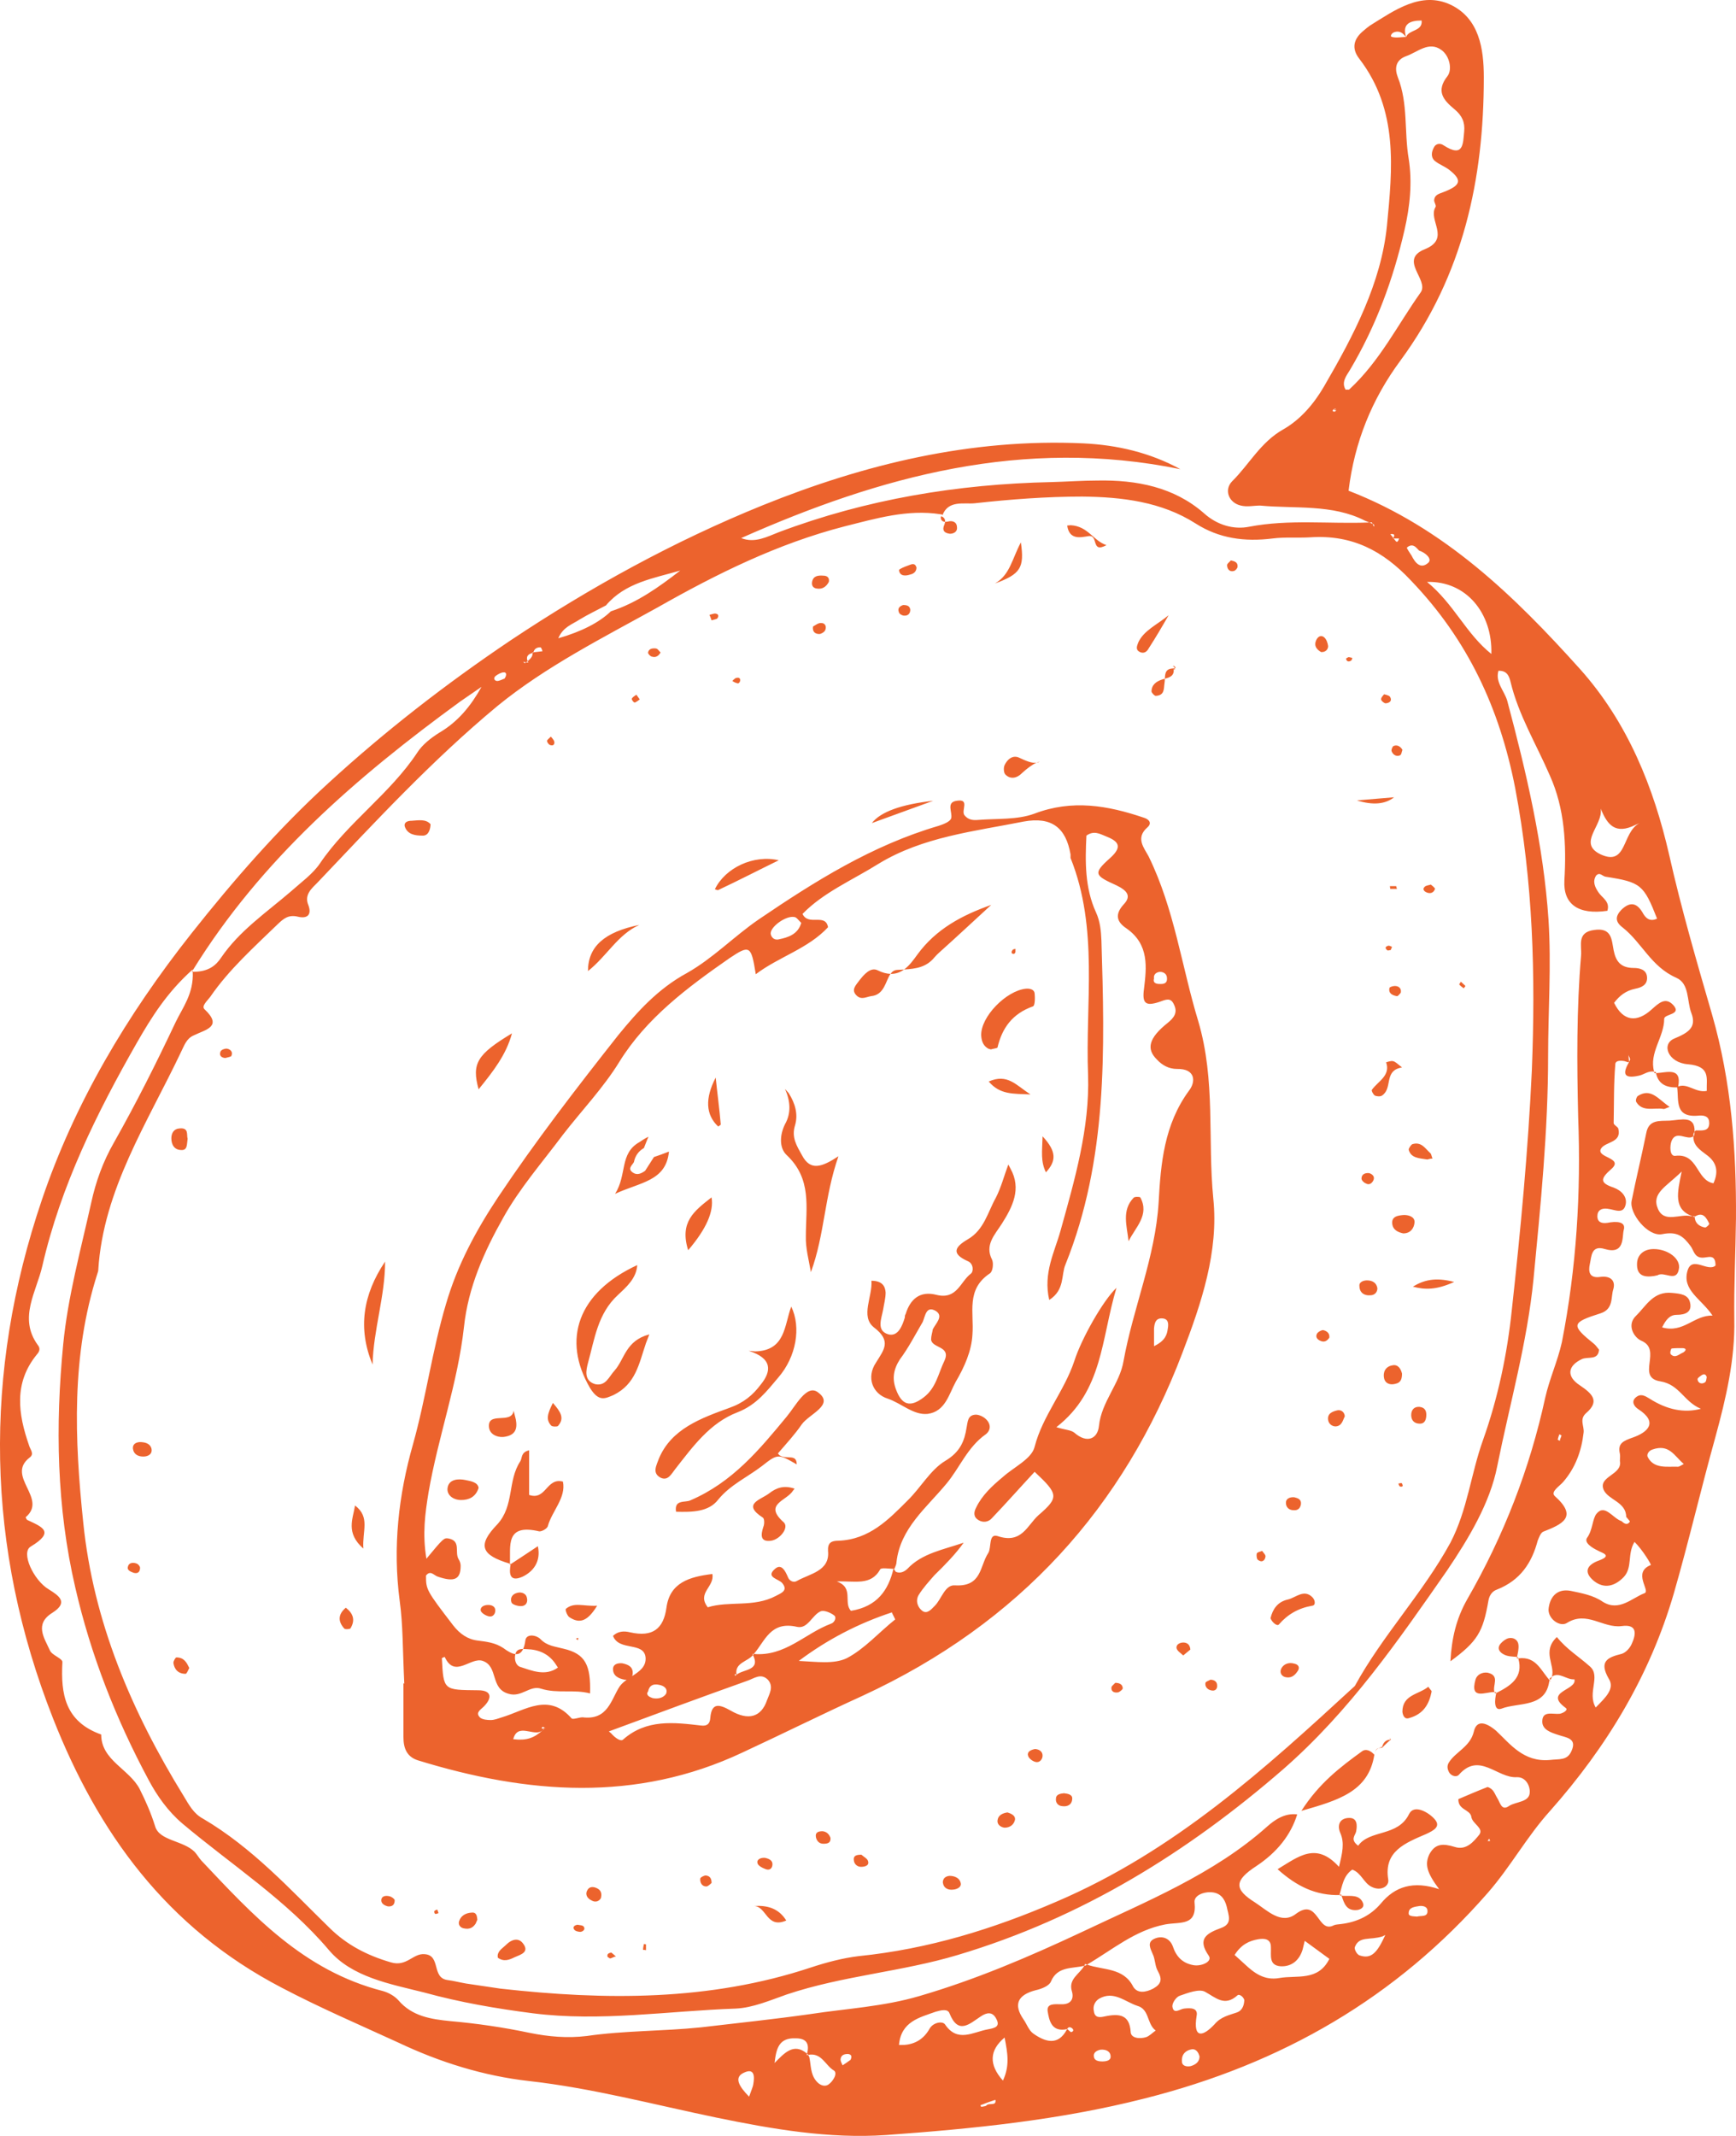 <?xml version="1.0" encoding="UTF-8"?> <svg xmlns="http://www.w3.org/2000/svg" viewBox="0 0 64.861 79.776" fill="none"><path d="M51.182 0.957C52.102 0.386 53.1 -0.345 54.207 0.181C55.267 0.693 55.439 1.819 55.439 2.886C55.439 6.688 54.675 10.271 52.319 13.473C51.259 14.906 50.604 16.515 50.386 18.328C53.973 19.717 56.593 22.276 59.026 24.981C60.82 26.984 61.787 29.412 62.364 31.927C62.817 33.945 63.394 35.919 63.971 37.908C64.688 40.408 64.876 42.952 64.86 45.511C64.845 46.769 64.782 48.026 64.798 49.269C64.829 50.775 64.486 52.224 64.096 53.657C63.55 55.616 63.097 57.575 62.536 59.52C61.647 62.562 60.056 65.223 57.903 67.65C57.045 68.6 56.437 69.727 55.579 70.707C52.179 74.596 47.921 77.082 42.743 78.383C39.577 79.188 36.348 79.509 33.104 79.743C30.983 79.889 28.861 79.524 26.74 79.086C24.416 78.603 22.108 77.988 19.753 77.725C18.069 77.535 16.431 77.024 14.887 76.292C13.421 75.62 11.954 74.991 10.535 74.245C6.199 71.993 3.657 68.425 1.988 64.199C-0.538 57.794 -0.633 51.288 1.566 44.81C2.783 41.213 4.733 37.923 7.15 34.867C8.726 32.878 10.379 30.977 12.267 29.251C14.388 27.307 16.649 25.551 19.082 23.914C22.045 21.94 25.181 20.214 28.503 18.869C32.309 17.333 36.286 16.369 40.466 16.559C41.745 16.618 42.978 16.91 44.101 17.524C38.236 16.325 32.902 17.787 27.692 20.097C28.207 20.302 28.675 20.039 29.096 19.878C32.355 18.65 35.771 18.08 39.28 18.006C39.842 17.992 40.435 17.948 40.996 17.948C42.478 17.919 43.866 18.197 44.974 19.162C45.473 19.615 46.097 19.79 46.674 19.673C48.17 19.387 49.666 19.575 51.162 19.514L51.228 19.542C51.243 19.549 51.264 19.557 51.283 19.566C51.276 19.549 51.268 19.53 51.259 19.512C51.227 19.514 51.194 19.513 51.162 19.514L51.002 19.449C49.78 18.822 48.395 19.007 47.079 18.883C46.845 18.883 46.595 18.942 46.361 18.883C45.909 18.781 45.722 18.299 46.034 17.977C46.674 17.348 47.095 16.515 47.953 16.033C48.593 15.667 49.091 15.081 49.466 14.438C50.573 12.537 51.602 10.578 51.82 8.428C52.023 6.308 52.257 4.115 50.791 2.2C50.479 1.805 50.573 1.439 50.963 1.132C51.025 1.074 51.104 1.015 51.182 0.957ZM37.19 78.427C37.003 78.486 36.816 78.558 36.629 78.631C36.629 78.631 36.645 78.661 36.66 78.69C36.723 78.675 36.832 78.675 36.863 78.631C36.957 78.53 37.237 78.675 37.19 78.427ZM28.145 77.842C28.191 77.579 28.206 77.214 27.785 77.419C27.412 77.594 27.614 77.93 27.988 78.31L28.09 78.031C28.117 77.959 28.137 77.901 28.145 77.842ZM30.141 76.76C30.159 76.755 30.178 76.752 30.196 76.749L30.237 76.83C30.302 77.131 30.279 77.455 30.484 77.71C30.608 77.871 30.796 77.959 30.952 77.857C31.124 77.74 31.31 77.433 31.154 77.331C30.838 77.147 30.697 76.651 30.196 76.749L30.187 76.731C30.177 76.721 30.165 76.713 30.154 76.704C30.149 76.722 30.146 76.741 30.141 76.76ZM37.534 76.102C36.962 76.58 36.941 77.116 37.472 77.71C37.737 77.14 37.643 76.672 37.534 76.102ZM44.537 76.54C44.257 76.584 44.131 76.774 44.162 77.023C44.178 77.169 44.35 77.199 44.49 77.169C44.677 77.111 44.817 77.009 44.817 76.804L44.776 76.693C44.728 76.601 44.654 76.53 44.537 76.54ZM31.684 76.716C31.529 76.716 31.42 76.76 31.404 76.92C31.404 76.993 31.451 77.067 31.482 77.14C31.591 77.067 31.7 76.993 31.778 76.935C31.841 76.804 31.809 76.731 31.684 76.716ZM29.735 76.131C29.111 76.102 29.002 76.497 28.94 77.052C29.306 76.68 29.657 76.281 30.154 76.704C30.241 76.368 30.164 76.131 29.735 76.131ZM41.121 76.555C40.965 76.584 40.84 76.673 40.871 76.819C40.887 76.965 41.043 76.994 41.184 76.994C41.324 76.994 41.495 76.965 41.495 76.819C41.495 76.614 41.324 76.54 41.121 76.555ZM35.475 75.196C35.412 75.02 35.163 75.079 34.96 75.137C34.352 75.356 33.666 75.503 33.588 76.379L33.788 76.377C34.204 76.346 34.517 76.147 34.726 75.781C34.851 75.547 35.194 75.473 35.304 75.605C35.772 76.306 36.349 75.897 36.91 75.795C37.144 75.751 37.393 75.707 37.222 75.4C37.081 75.122 36.863 75.166 36.645 75.312C36.223 75.59 35.802 76.014 35.475 75.196ZM40.51 73.422C40.065 73.532 39.505 73.433 39.265 74.011C39.202 74.172 38.906 74.289 38.703 74.332C38.017 74.508 37.861 74.869 38.235 75.415C38.36 75.59 38.439 75.839 38.61 75.956C39.047 76.263 39.53 76.423 39.857 75.809C39.861 75.798 39.868 75.79 39.873 75.781L39.963 75.861C39.99 75.886 40.014 75.904 40.029 75.897C40.123 75.868 40.123 75.795 40.029 75.737C39.961 75.699 39.907 75.717 39.873 75.781L39.796 75.801C39.285 75.872 39.199 75.464 39.141 75.108C39.109 74.815 39.421 74.859 39.64 74.859C40.014 74.874 40.138 74.654 40.045 74.362C39.914 73.912 40.338 73.729 40.51 73.422ZM42.493 74.917C42.041 74.771 41.604 74.333 41.059 74.655C40.903 74.757 40.824 74.933 40.871 75.122C40.902 75.371 41.09 75.356 41.277 75.312C41.838 75.195 42.197 75.254 42.244 75.882C42.244 76.131 42.587 76.161 42.821 76.087C42.946 76.044 43.039 75.941 43.18 75.838L43.134 75.803C42.85 75.537 42.932 75.041 42.493 74.917ZM55.985 25.054C55.861 25.478 56.203 25.8 56.312 26.166C57.03 28.856 57.669 31.576 57.856 34.354C57.966 36.08 57.841 37.761 57.841 39.443C57.841 42.236 57.56 45.014 57.295 47.778C57.061 50.147 56.406 52.443 55.939 54.768C55.673 56.128 54.877 57.458 54.066 58.657C52.242 61.274 50.433 63.907 47.937 66.086C44.381 69.171 40.435 71.628 35.787 73.017C33.697 73.646 31.482 73.792 29.392 74.494C28.768 74.713 28.129 74.991 27.489 75.02C24.963 75.108 22.436 75.517 19.909 75.196C18.537 75.02 17.179 74.786 15.854 74.421C14.575 74.099 13.14 73.85 12.282 72.827C10.707 70.97 8.648 69.653 6.808 68.103C6.277 67.65 5.872 67.079 5.56 66.495C4.327 64.199 3.392 61.815 2.814 59.3C2.113 56.288 2.066 53.247 2.362 50.206C2.534 48.436 3.017 46.681 3.407 44.926C3.579 44.137 3.844 43.391 4.265 42.66C5.091 41.198 5.84 39.707 6.558 38.186C6.814 37.649 7.243 37.112 7.201 36.297C7.801 36.302 8.074 36.046 8.258 35.773C8.944 34.764 9.942 34.091 10.862 33.301C11.237 32.965 11.689 32.643 11.954 32.248C12.983 30.728 14.575 29.646 15.589 28.111C15.776 27.818 16.088 27.57 16.415 27.365C17.117 26.955 17.6 26.356 17.99 25.654L17.194 26.202C13.328 29.019 9.755 32.105 7.198 36.246C7.197 36.234 7.198 36.223 7.197 36.212C6.23 37.074 5.653 38.01 5.123 38.931C3.61 41.578 2.268 44.298 1.582 47.281C1.364 48.246 0.678 49.226 1.411 50.235C1.52 50.366 1.473 50.483 1.38 50.586C0.506 51.653 0.677 52.808 1.083 53.978C1.13 54.154 1.301 54.3 1.099 54.446C0.21 55.148 1.8 55.966 0.958 56.668C0.958 56.668 0.989 56.756 1.021 56.771C1.582 57.034 2.066 57.21 1.146 57.765C0.771 57.985 1.255 59.023 1.816 59.359C2.191 59.593 2.581 59.842 1.957 60.237C1.271 60.661 1.661 61.187 1.863 61.64C1.941 61.83 2.362 61.947 2.331 62.093C2.269 63.263 2.425 64.301 3.781 64.784C3.781 65.749 4.827 66.071 5.217 66.817C5.451 67.285 5.638 67.709 5.794 68.206C5.95 68.761 6.839 68.732 7.275 69.17C7.369 69.273 7.431 69.39 7.524 69.493C9.443 71.525 11.331 73.602 14.294 74.362C14.512 74.42 14.746 74.552 14.887 74.712C15.401 75.312 16.103 75.415 16.82 75.488C17.818 75.576 18.817 75.722 19.784 75.926C20.502 76.072 21.203 76.131 21.921 76.044C23.34 75.839 24.759 75.868 26.179 75.722C27.551 75.561 28.94 75.415 30.281 75.225C31.622 75.02 33.01 74.947 34.351 74.552C36.457 73.938 38.438 73.09 40.403 72.169C42.837 71.013 45.348 70.004 47.345 68.22C47.625 67.972 47.999 67.709 48.467 67.767C48.228 68.537 47.718 69.181 46.939 69.698C46.112 70.238 46.097 70.56 46.892 71.057C47.344 71.35 47.875 71.905 48.421 71.481C49.263 70.853 49.216 72.242 49.84 71.906C49.918 71.876 50.012 71.876 50.106 71.862C50.713 71.789 51.213 71.54 51.587 71.101C52.117 70.458 52.804 70.238 53.77 70.56C53.287 69.917 53.241 69.624 53.396 69.273C53.615 68.849 53.911 68.849 54.348 68.981C54.784 69.127 55.065 68.776 55.267 68.528C55.455 68.279 55.003 68.118 54.972 67.855C54.925 67.577 54.473 67.606 54.488 67.197C54.831 67.051 55.205 66.89 55.579 66.744C55.813 66.817 55.845 67.007 55.939 67.153C56.048 67.314 56.094 67.665 56.391 67.446C56.656 67.285 57.139 67.314 57.155 66.949C57.171 66.715 57.014 66.364 56.671 66.378C55.938 66.422 55.268 65.414 54.504 66.291C54.426 66.378 54.238 66.349 54.145 66.203C54.082 66.086 54.051 65.968 54.129 65.836C54.378 65.427 54.924 65.252 55.064 64.682C55.158 64.258 55.471 64.287 55.892 64.638C56.422 65.135 56.921 65.822 57.903 65.735C58.262 65.691 58.559 65.764 58.715 65.398C58.933 64.916 58.512 64.901 58.216 64.798C57.951 64.711 57.623 64.608 57.623 64.301C57.623 63.878 58.013 64.038 58.278 64.009C58.419 63.98 58.605 63.863 58.496 63.789C57.654 63.176 58.933 63.132 58.824 62.722C58.53 62.748 58.261 62.433 57.983 62.622C58.112 62.191 57.596 61.68 58.169 61.143C58.528 61.596 59.011 61.889 59.401 62.24C59.822 62.605 59.292 63.219 59.619 63.775C59.978 63.409 60.352 63.073 60.103 62.693C59.744 62.064 60.04 61.904 60.586 61.772C60.742 61.728 60.898 61.553 60.961 61.407C61.117 61.071 61.21 60.646 60.586 60.734C59.884 60.821 59.292 60.149 58.543 60.617C58.294 60.777 57.857 60.485 57.856 60.12C57.888 59.71 58.122 59.315 58.684 59.418C59.089 59.505 59.526 59.578 59.885 59.827C60.493 60.207 60.977 59.681 61.444 59.505C61.678 59.417 60.977 58.731 61.678 58.453C61.709 58.453 61.381 57.896 61.069 57.589C60.789 58.043 61.007 58.54 60.664 58.906C60.321 59.257 59.931 59.345 59.557 59.052C59.167 58.731 59.261 58.452 59.76 58.277C60.259 58.087 59.838 57.999 59.697 57.912C59.479 57.809 59.183 57.619 59.292 57.444C59.51 57.151 59.494 56.727 59.65 56.537C59.962 56.157 60.259 56.712 60.586 56.815C60.695 56.917 60.805 56.976 60.898 56.83C60.898 56.815 60.805 56.712 60.758 56.654C60.758 56.098 60.088 56.025 59.916 55.645C59.698 55.133 60.633 55.089 60.523 54.563C60.523 54.49 60.539 54.387 60.523 54.299C60.43 53.905 60.649 53.817 61.023 53.685C61.554 53.495 61.974 53.129 61.21 52.632C61.07 52.545 60.929 52.354 61.116 52.194C61.303 52.033 61.459 52.135 61.631 52.238C62.286 52.657 62.926 52.784 63.55 52.618C62.91 52.354 62.754 51.711 62.037 51.594C61.101 51.448 62.13 50.41 61.319 50.074C61.054 49.957 60.758 49.489 61.132 49.138C61.506 48.773 61.772 48.217 62.474 48.29C62.786 48.319 63.082 48.349 63.145 48.656C63.222 48.992 62.988 49.109 62.645 49.109C62.38 49.109 62.24 49.299 62.1 49.577C62.895 49.81 63.3 49.109 63.986 49.138C63.565 48.509 62.833 48.188 63.051 47.456C63.222 46.886 63.815 47.529 64.096 47.266C64.096 46.813 63.815 46.974 63.612 46.974C63.3 46.974 63.285 46.696 63.16 46.535C62.895 46.184 62.676 45.979 62.1 46.096C61.569 46.199 60.867 45.321 60.961 44.853C61.132 44.005 61.335 43.172 61.507 42.324C61.6 41.812 61.99 41.871 62.38 41.856C62.818 41.828 63.338 41.647 63.312 42.274C63.329 42.247 63.347 42.226 63.362 42.221C63.596 42.221 63.861 42.265 63.861 41.944C63.861 41.724 63.721 41.651 63.487 41.666C62.555 41.766 62.729 41.108 62.663 40.614C62.268 40.627 61.959 40.497 61.873 40.082C62.281 40.062 62.839 39.842 62.703 40.579C63.06 40.447 63.359 40.826 63.768 40.745C63.752 40.277 63.924 39.824 63.066 39.75C62.318 39.692 62.053 38.989 62.567 38.785C63.097 38.565 63.394 38.361 63.192 37.835C63.02 37.381 63.128 36.739 62.63 36.519C61.694 36.11 61.35 35.217 60.633 34.647C60.337 34.428 60.352 34.223 60.57 33.989C60.867 33.696 61.132 33.682 61.366 34.077C61.475 34.281 61.632 34.443 61.912 34.311C61.413 33.039 61.303 32.95 59.993 32.746C59.869 32.731 59.775 32.556 59.635 32.702C59.494 32.921 59.588 33.126 59.713 33.316C59.853 33.535 60.165 33.667 60.056 34.018C58.964 34.179 58.403 33.769 58.449 32.892C58.527 31.547 58.465 30.201 57.903 28.959C57.404 27.804 56.734 26.707 56.437 25.465C56.391 25.289 56.328 25.04 55.985 25.054ZM45.02 74.391C44.802 74.274 44.381 74.435 44.085 74.538C43.945 74.581 43.788 74.815 43.804 74.947C43.85 75.254 44.084 75.035 44.24 75.02C44.49 74.991 44.77 74.991 44.708 75.297C44.568 76.175 44.958 76.058 45.379 75.605C45.613 75.327 45.91 75.269 46.206 75.167C46.393 75.108 46.471 74.932 46.486 74.756L46.489 74.694C46.442 74.555 46.292 74.472 46.237 74.523C45.754 74.962 45.426 74.611 45.02 74.391ZM40.434 18.547C39.093 18.547 37.752 18.65 36.427 18.796C36.021 18.84 35.428 18.665 35.21 19.25V19.22L35.132 19.206C33.9 19.016 32.729 19.366 31.559 19.659C29.064 20.302 26.787 21.429 24.572 22.686C22.514 23.827 20.392 24.894 18.583 26.371C16.15 28.389 14.014 30.699 11.861 32.965C11.643 33.185 11.362 33.418 11.518 33.798C11.658 34.164 11.486 34.325 11.128 34.238C10.769 34.15 10.582 34.325 10.379 34.515C9.49 35.378 8.554 36.212 7.853 37.235C7.743 37.381 7.525 37.571 7.634 37.688C8.336 38.346 7.696 38.449 7.244 38.669C6.963 38.786 6.886 39.049 6.761 39.297C5.513 41.929 3.859 44.43 3.672 47.427C3.672 47.471 3.657 47.515 3.642 47.559C2.659 50.63 2.784 53.744 3.111 56.874C3.486 60.558 4.905 63.907 6.87 67.094C7.057 67.401 7.228 67.738 7.587 67.928C9.427 69.01 10.832 70.56 12.313 72.007C12.953 72.636 13.702 73.031 14.606 73.294C15.199 73.47 15.433 72.944 15.869 72.988C16.477 73.032 16.119 73.865 16.712 73.953C16.946 73.982 17.164 74.041 17.413 74.084C17.834 74.143 18.271 74.215 18.692 74.274C22.607 74.713 26.507 74.743 30.297 73.485C30.874 73.295 31.482 73.133 32.09 73.06C34.679 72.797 37.097 72.052 39.468 71.028C43.882 69.142 47.251 66.071 50.62 62.971C51.649 61.085 53.162 59.505 54.191 57.619C54.831 56.39 54.956 55.045 55.408 53.788C55.97 52.209 56.313 50.571 56.484 48.933C56.812 45.95 57.093 42.982 57.233 39.984C57.374 36.416 57.28 32.95 56.609 29.426C56.032 26.473 54.847 23.899 52.71 21.676C51.681 20.58 50.526 19.966 48.967 20.068C48.499 20.097 47.999 20.053 47.547 20.112C46.502 20.243 45.55 20.112 44.677 19.556C43.398 18.738 41.916 18.562 40.434 18.547ZM45.285 70.677C44.973 70.648 44.6 70.794 44.631 71.057C44.725 71.949 44.1 71.774 43.539 71.876C42.407 72.092 41.559 72.826 40.614 73.378C40.591 73.37 40.567 73.363 40.544 73.353C40.534 73.377 40.522 73.4 40.51 73.422C40.526 73.418 40.543 73.416 40.559 73.412C40.578 73.401 40.596 73.389 40.614 73.378C41.213 73.591 41.978 73.483 42.338 74.201C42.494 74.464 42.805 74.42 43.086 74.274C43.398 74.098 43.429 73.923 43.258 73.616C43.149 73.426 43.164 73.178 43.07 72.988C42.977 72.769 42.853 72.549 43.117 72.418C43.429 72.271 43.71 72.403 43.819 72.695C43.944 73.075 44.178 73.324 44.584 73.397C44.88 73.455 45.317 73.265 45.161 73.045C44.725 72.417 45.068 72.212 45.629 72.007C46.065 71.847 45.894 71.525 45.831 71.204C45.753 70.911 45.597 70.706 45.285 70.677ZM47.484 72.724C47.484 72.417 47.25 72.388 47.001 72.432C46.674 72.491 46.378 72.622 46.128 73.017L46.5 73.355C46.857 73.69 47.235 73.978 47.797 73.879C48.452 73.763 49.247 74.011 49.668 73.163C49.387 72.958 49.091 72.738 48.748 72.49C48.717 72.636 48.686 72.724 48.67 72.812C48.561 73.177 48.296 73.455 47.859 73.441C47.391 73.412 47.5 73.031 47.484 72.724ZM18.942 72.607C19.114 72.446 19.363 72.359 19.534 72.578C19.799 72.914 19.457 73.002 19.223 73.104C19.02 73.206 18.817 73.279 18.599 73.119L18.594 73.042C18.609 72.844 18.806 72.748 18.942 72.607ZM23.014 73.076C22.936 73.076 22.873 73.134 22.795 73.149C22.795 73.149 22.717 73.105 22.701 73.09C22.67 72.988 22.732 72.944 22.842 72.929C22.848 72.934 22.953 73.019 23.014 73.076ZM51.66 72.322C51.175 72.478 50.781 72.299 50.62 72.724C50.589 72.797 50.698 73.001 50.791 73.031C51.243 73.192 51.462 72.914 51.759 72.271L51.66 72.322ZM24.136 72.622V72.841C24.104 72.827 24.058 72.827 24.026 72.827C24.026 72.754 24.042 72.68 24.058 72.607L24.136 72.622ZM21.578 71.89C21.656 71.905 21.781 71.905 21.812 71.964C21.875 72.051 21.797 72.14 21.687 72.155C21.609 72.155 21.485 72.125 21.453 72.067C21.391 71.979 21.453 71.905 21.578 71.89ZM17.601 71.437C17.803 71.408 17.819 71.554 17.835 71.701L17.771 71.847C17.682 71.984 17.554 72.077 17.32 72.022C17.18 71.993 17.102 71.862 17.164 71.73C17.226 71.555 17.398 71.452 17.601 71.437ZM28.176 71.189C28.659 71.16 29.081 71.262 29.377 71.73C28.644 72.052 28.643 71.204 28.176 71.189ZM53.037 71.189C52.866 71.218 52.632 71.233 52.632 71.452C52.616 71.583 52.803 71.569 52.943 71.584C53.099 71.54 53.349 71.613 53.334 71.365C53.334 71.219 53.177 71.174 53.037 71.189ZM16.385 71.453C16.385 71.453 16.292 71.496 16.26 71.482C16.229 71.467 16.213 71.395 16.228 71.38C16.243 71.35 16.307 71.336 16.338 71.321C16.353 71.365 16.369 71.409 16.385 71.453ZM50.184 70.809C50.449 70.824 50.776 70.75 50.916 71.057C50.994 71.218 50.87 71.306 50.729 71.336C50.302 71.391 50.223 71.093 50.123 70.801L50.184 70.809ZM14.543 70.823C14.621 70.837 14.73 70.911 14.746 70.969C14.746 71.101 14.699 71.218 14.497 71.204C14.372 71.174 14.231 71.101 14.247 70.955C14.263 70.809 14.418 70.794 14.543 70.823ZM21.968 70.56C22.061 70.443 22.217 70.472 22.342 70.546C22.482 70.633 22.482 70.765 22.451 70.896C22.373 71.028 22.233 71.057 22.108 70.984C21.921 70.896 21.843 70.736 21.968 70.56ZM52.647 67.753C52.835 67.372 53.38 67.694 53.599 67.943C53.848 68.221 53.568 68.367 53.287 68.499C52.507 68.835 51.696 69.142 51.867 70.195C51.914 70.458 51.587 70.647 51.244 70.472C50.948 70.326 50.869 69.96 50.526 69.829C50.183 70.063 50.152 70.444 50.043 70.78L50.09 70.751V70.768C50.098 70.761 50.105 70.756 50.106 70.751C50.112 70.767 50.117 70.784 50.123 70.801L50.059 70.795C50.059 70.794 50.069 70.788 50.079 70.78C49.164 70.806 48.449 70.455 47.734 69.814C48.514 69.346 49.17 68.776 50.027 69.726C50.152 69.215 50.245 68.835 50.074 68.455C49.949 68.162 50.058 67.899 50.417 67.899C50.713 67.899 50.714 68.177 50.667 68.411C50.636 68.557 50.433 68.703 50.744 68.937C51.181 68.323 52.226 68.615 52.647 67.753ZM35.475 70.063C35.677 70.063 35.864 70.15 35.895 70.34C35.927 70.472 35.771 70.56 35.631 70.575C35.428 70.604 35.257 70.53 35.226 70.311C35.226 70.165 35.319 70.078 35.475 70.063ZM26.366 70.048C26.538 70.063 26.586 70.18 26.586 70.327C26.586 70.327 26.444 70.473 26.382 70.458C26.226 70.458 26.148 70.312 26.163 70.166C26.163 70.122 26.303 70.049 26.366 70.048ZM28.581 69.39C28.721 69.419 28.861 69.478 28.861 69.625C28.861 69.771 28.768 69.872 28.612 69.814C28.488 69.77 28.315 69.683 28.3 69.581C28.269 69.449 28.425 69.376 28.581 69.39ZM32.184 69.273C32.261 69.346 32.418 69.42 32.434 69.522C32.48 69.683 32.309 69.726 32.169 69.726C32.029 69.726 31.919 69.624 31.903 69.493C31.872 69.317 31.981 69.273 32.184 69.273ZM30.733 68.396C30.889 68.411 30.982 68.513 31.029 68.644C31.045 68.834 30.921 68.864 30.765 68.864C30.609 68.864 30.515 68.762 30.484 68.616C30.452 68.426 30.593 68.396 30.733 68.396ZM55.579 68.761H55.673L55.642 68.673L55.579 68.761ZM37.643 67.694C37.783 67.738 37.939 67.811 37.924 67.958C37.892 68.133 37.752 68.264 37.534 68.264C37.394 68.25 37.253 68.147 37.269 68.001C37.284 67.811 37.44 67.723 37.643 67.694ZM50.885 65.413C51.039 65.297 51.223 65.396 51.348 65.539C51.135 66.922 49.988 67.243 48.623 67.635C49.278 66.612 50.058 66.012 50.885 65.413ZM39.749 66.977C39.889 66.992 40.061 67.022 40.061 67.168C40.061 67.387 39.905 67.49 39.687 67.46C39.515 67.446 39.437 67.314 39.452 67.182C39.452 67.021 39.609 66.992 39.749 66.977ZM35.74 29.91C36.255 29.822 35.896 30.275 36.036 30.451C36.176 30.626 36.364 30.64 36.535 30.625C37.253 30.567 38.001 30.626 38.641 30.392C40.06 29.851 41.386 30.084 42.728 30.538C42.93 30.596 43.055 30.743 42.868 30.904C42.416 31.299 42.744 31.664 42.915 31.986C43.882 33.96 44.147 36.095 44.77 38.142C45.426 40.365 45.114 42.558 45.332 44.766C45.535 46.74 44.895 48.655 44.178 50.527C41.994 56.274 38.111 60.617 32.231 63.336C30.718 64.024 29.251 64.755 27.738 65.457C23.761 67.328 19.706 67.007 15.62 65.75C15.199 65.618 15.074 65.296 15.074 64.886V62.869L15.105 62.883C15.043 61.596 15.058 60.689 14.934 59.797C14.669 57.794 14.887 55.849 15.433 53.934C15.916 52.209 16.15 50.425 16.665 48.7C17.086 47.252 17.788 45.95 18.614 44.708C20.002 42.631 21.547 40.628 23.106 38.654C23.824 37.776 24.588 36.928 25.664 36.343C26.646 35.788 27.411 34.984 28.347 34.34C30.437 32.922 32.574 31.576 35.069 30.845C35.241 30.787 35.49 30.699 35.537 30.567C35.599 30.348 35.335 29.968 35.74 29.91ZM38.672 65.325C38.843 65.339 38.953 65.427 38.953 65.574C38.953 65.705 38.843 65.851 38.687 65.807C38.563 65.778 38.423 65.661 38.407 65.559C38.376 65.413 38.532 65.354 38.672 65.325ZM51.368 65.545V65.516C51.368 65.489 51.372 65.464 51.378 65.442C51.371 65.473 51.368 65.508 51.368 65.545ZM51.353 65.544C51.351 65.542 51.349 65.541 51.348 65.539C51.349 65.531 51.351 65.523 51.353 65.515V65.544ZM51.509 65.292C51.443 65.323 51.397 65.371 51.378 65.442C51.393 65.368 51.43 65.314 51.509 65.292ZM51.961 64.974H51.962V64.989H51.946C51.892 65.033 51.841 65.08 51.79 65.129L51.634 65.282C51.584 65.278 51.542 65.282 51.509 65.292C51.545 65.274 51.587 65.261 51.634 65.252L51.679 65.141C51.731 65.045 51.813 64.981 51.942 64.975L51.93 64.901L51.961 64.974ZM28.69 62.737C28.425 62.474 28.175 62.693 27.91 62.781C26.226 63.38 24.526 64.01 22.748 64.668L22.831 64.737C22.995 64.926 23.196 65.051 23.278 64.974C24.152 64.2 25.181 64.331 26.194 64.448C26.428 64.477 26.522 64.375 26.538 64.17C26.585 63.586 26.865 63.644 27.302 63.892C27.957 64.272 28.441 64.141 28.659 63.498C28.737 63.278 28.924 63 28.69 62.737ZM20.242 64.649C19.937 64.868 19.337 64.329 19.176 64.959C19.67 65.016 19.947 64.922 20.286 64.617L20.242 64.649ZM20.286 64.617L20.299 64.609V64.606C20.295 64.61 20.29 64.613 20.286 64.617ZM20.299 64.606C20.309 64.597 20.32 64.589 20.33 64.58C20.32 64.573 20.31 64.57 20.302 64.566C20.299 64.576 20.298 64.589 20.299 64.606ZM20.361 64.536C20.288 64.48 20.243 64.49 20.238 64.566C20.251 64.555 20.27 64.552 20.302 64.566C20.326 64.476 20.487 64.64 20.361 64.536ZM39.998 31.913C39.827 30.918 39.296 30.494 38.251 30.684C36.411 31.05 34.476 31.254 32.823 32.263C31.841 32.877 30.764 33.331 29.984 34.135C30.203 34.603 30.843 34.091 30.937 34.632C30.188 35.437 29.111 35.729 28.237 36.387C28.066 35.32 28.019 35.276 27.255 35.788C25.68 36.884 24.151 38.025 23.138 39.663C22.545 40.628 21.734 41.476 21.032 42.382C20.268 43.406 19.41 44.386 18.802 45.482C18.084 46.754 17.491 48.085 17.335 49.562C17.101 51.668 16.368 53.671 16.01 55.748C15.885 56.523 15.776 57.283 15.932 58.218C16.571 57.444 16.587 57.444 16.743 57.459C17.242 57.546 16.977 57.97 17.133 58.233C17.18 58.306 17.211 58.394 17.211 58.482C17.211 58.994 16.976 59.096 16.368 58.891C16.212 58.847 16.087 58.628 15.916 58.847C15.916 59.374 15.931 59.403 16.93 60.705C17.179 61.026 17.476 61.231 17.851 61.275C18.178 61.319 18.49 61.348 18.802 61.552C18.963 61.672 19.121 61.766 19.256 61.78C19.255 61.782 19.254 61.784 19.254 61.787C19.207 61.977 19.27 62.196 19.426 62.255C19.878 62.401 20.377 62.62 20.845 62.284L20.744 62.13C20.493 61.768 20.127 61.609 19.69 61.596C19.642 61.592 19.593 61.589 19.546 61.589C19.582 61.512 19.61 61.409 19.628 61.275C19.659 61.012 20.018 61.056 20.189 61.216C20.439 61.479 20.736 61.494 21.063 61.581C21.874 61.772 22.077 62.196 22.046 63.249C21.438 63.088 20.829 63.264 20.221 63.074C19.8 62.928 19.487 63.41 19.004 63.263C18.303 63.073 18.63 62.239 18.037 62.035C17.585 61.874 16.992 62.707 16.618 61.889C16.571 61.889 16.54 61.919 16.509 61.933C16.571 63.146 16.571 63.117 17.865 63.131C18.38 63.131 18.396 63.424 18.068 63.746C17.928 63.877 17.756 63.98 17.943 64.156C18.037 64.229 18.209 64.243 18.334 64.243C18.474 64.243 18.615 64.185 18.755 64.141C19.628 63.878 20.502 63.205 21.359 64.185C21.422 64.229 21.64 64.141 21.765 64.141C22.716 64.258 22.826 63.483 23.153 62.986C23.22 62.892 23.312 62.813 23.414 62.741C23.391 62.741 23.367 62.741 23.341 62.737C23.107 62.693 22.889 62.591 22.904 62.313C22.92 62.167 23.06 62.108 23.247 62.123C23.45 62.166 23.668 62.24 23.637 62.533C23.634 62.558 23.626 62.581 23.618 62.603C23.889 62.427 24.148 62.25 24.12 61.904C24.058 61.304 23.122 61.684 22.903 61.099C23.09 60.924 23.309 60.909 23.543 60.967C24.385 61.157 24.791 60.836 24.9 60.047C25.025 59.111 25.758 58.891 26.615 58.789C26.709 59.271 26.023 59.491 26.444 60.032C27.24 59.783 28.16 60.047 28.986 59.608C29.173 59.506 29.454 59.418 29.236 59.14C29.111 58.965 28.566 58.921 28.971 58.584C29.205 58.395 29.345 58.686 29.439 58.906C29.485 59.037 29.642 59.125 29.767 59.052C30.25 58.774 31.014 58.686 30.937 57.926C30.921 57.619 31.061 57.546 31.326 57.546C32.48 57.502 33.197 56.756 33.899 56.054C34.398 55.572 34.757 54.9 35.318 54.563C35.88 54.227 36.036 53.817 36.114 53.32C36.161 53.101 36.146 52.852 36.457 52.837C36.582 52.837 36.738 52.911 36.832 52.999C37.035 53.189 37.019 53.423 36.832 53.569C36.146 54.051 35.864 54.811 35.365 55.411C34.617 56.317 33.635 57.078 33.494 58.35C33.494 58.438 33.447 58.511 33.416 58.599C33.409 58.599 33.401 58.597 33.394 58.597L33.385 58.584C33.384 58.588 33.382 58.592 33.381 58.596C33.194 58.59 32.93 58.545 32.886 58.614C32.543 59.242 31.919 59.038 31.264 59.067C31.919 59.301 31.498 59.857 31.794 60.164C32.772 60.004 33.192 59.394 33.381 58.596C33.385 58.596 33.389 58.597 33.394 58.597L33.47 58.708C33.63 58.773 33.776 58.714 33.899 58.599C34.445 58.014 35.241 57.882 36.005 57.619C35.693 58.057 35.303 58.452 34.913 58.833C34.71 59.067 34.492 59.301 34.32 59.579C34.196 59.798 34.289 60.047 34.476 60.178C34.648 60.281 34.788 60.119 34.929 59.973C35.178 59.725 35.303 59.184 35.678 59.213C36.691 59.272 36.598 58.497 36.926 58C37.05 57.795 36.925 57.268 37.269 57.371C38.173 57.678 38.376 56.975 38.797 56.595C39.577 55.923 39.545 55.806 38.656 54.972C38.126 55.542 37.596 56.142 37.065 56.698C36.941 56.844 36.738 56.888 36.551 56.771C36.364 56.654 36.379 56.479 36.473 56.303C36.691 55.85 37.066 55.499 37.472 55.163C37.877 54.797 38.547 54.49 38.656 54.037C38.953 52.882 39.764 51.96 40.139 50.834C40.404 50.001 41.215 48.568 41.714 48.1C41.137 50.015 41.214 51.945 39.468 53.305C39.795 53.407 40.014 53.408 40.139 53.51C40.622 53.934 41.012 53.729 41.059 53.261C41.152 52.355 41.838 51.682 41.978 50.834C42.337 48.846 43.164 46.959 43.289 44.912C43.367 43.464 43.492 42.002 44.428 40.73C44.677 40.408 44.677 39.911 43.976 39.925C43.664 39.925 43.414 39.779 43.227 39.575C42.821 39.18 42.915 38.771 43.632 38.201C43.866 38.011 44.006 37.82 43.866 37.528C43.741 37.235 43.554 37.338 43.305 37.425C42.806 37.586 42.665 37.484 42.743 36.928C42.837 36.139 42.946 35.276 42.088 34.676C41.714 34.428 41.651 34.15 41.978 33.785C42.291 33.463 42.104 33.258 41.714 33.068C40.903 32.702 40.825 32.629 41.464 32.059C41.994 31.591 41.745 31.401 41.293 31.225C41.106 31.152 40.872 31.006 40.591 31.21C40.544 32.176 40.528 33.156 40.949 34.077C41.105 34.413 41.137 34.779 41.152 35.129C41.277 39.209 41.386 43.303 39.811 47.222C39.639 47.617 39.795 48.173 39.202 48.553C38.968 47.545 39.406 46.755 39.624 45.965C40.154 44.064 40.716 42.134 40.653 40.16C40.544 37.455 41.058 34.691 39.998 32.044V31.913ZM53.365 63C53.443 63.117 53.489 63.146 53.489 63.175C53.396 63.658 53.178 64.024 52.647 64.17C52.476 64.229 52.413 64.068 52.397 63.936C52.397 63.293 53.007 63.293 53.365 63ZM56.727 61.94C57.428 61.848 57.585 62.454 57.95 62.81L57.903 62.781L57.888 62.766C57.763 63.804 56.734 63.57 56.095 63.819C55.804 63.919 55.844 63.484 55.904 63.233C56.445 62.963 56.929 62.648 56.727 61.94ZM24.619 62.927C24.417 62.883 24.261 62.942 24.214 63.175L24.183 63.226C24.166 63.336 24.276 63.386 24.385 63.424C24.588 63.468 24.791 63.41 24.885 63.263C24.962 63.073 24.806 62.957 24.619 62.927ZM55.58 62.474C56.06 62.583 55.753 62.947 55.836 63.197C55.501 63.188 54.91 63.512 55.127 62.737C55.174 62.561 55.362 62.445 55.58 62.474ZM55.907 63.205L55.86 63.249C55.85 63.232 55.842 63.215 55.836 63.197C55.861 63.198 55.885 63.2 55.907 63.205ZM55.904 63.233C55.895 63.238 55.886 63.244 55.876 63.249L55.907 63.219C55.906 63.224 55.905 63.228 55.904 63.233ZM41.667 62.854C41.808 62.854 41.933 62.898 41.948 63.044C41.964 63.088 41.854 63.176 41.792 63.205C41.667 63.235 41.511 63.205 41.526 63.03C41.526 62.971 41.62 62.913 41.667 62.854ZM45.224 62.737C45.364 62.737 45.473 62.81 45.474 62.942C45.489 63.088 45.396 63.176 45.239 63.132C45.114 63.103 45.02 63 45.036 62.869C45.036 62.81 45.146 62.781 45.224 62.737ZM57.983 62.622C57.972 62.661 57.958 62.7 57.935 62.737L57.888 62.708C57.92 62.672 57.952 62.644 57.983 62.622ZM47.875 62.313C47.969 62.138 48.171 62.079 48.359 62.137C48.514 62.166 48.577 62.284 48.484 62.415C48.359 62.606 48.217 62.693 47.999 62.634C47.843 62.576 47.813 62.43 47.875 62.313ZM28.133 61.814C27.939 62.063 27.437 62.101 27.519 62.55C27.517 62.552 27.515 62.554 27.513 62.555L27.458 62.518V62.59L27.489 62.576C27.496 62.568 27.505 62.562 27.513 62.555L27.521 62.561C27.52 62.557 27.519 62.554 27.519 62.55C27.773 62.34 28.426 62.403 28.133 61.814ZM6.589 61.904C6.885 61.904 6.979 62.108 7.072 62.298C7.026 62.386 6.979 62.516 6.933 62.517C6.652 62.517 6.511 62.342 6.479 62.108C6.48 62.035 6.558 61.905 6.589 61.904ZM33.322 60.222C32.075 60.632 30.92 61.23 29.844 62.035C30.483 62.064 31.154 62.167 31.638 61.933C32.308 61.582 32.839 60.968 33.447 60.485L33.397 60.38C33.369 60.328 33.338 60.266 33.322 60.222ZM59.557 34.735C60.227 34.633 60.212 35.1 60.29 35.495C60.368 35.889 60.54 36.153 61.039 36.153C61.257 36.153 61.523 36.212 61.538 36.504C61.554 36.782 61.335 36.884 61.101 36.928C60.742 37.001 60.508 37.191 60.306 37.455C60.649 38.156 61.163 38.2 61.709 37.703C61.974 37.469 62.224 37.221 62.52 37.542C62.848 37.908 62.178 37.864 62.178 38.054C62.178 38.737 61.603 39.322 61.802 40.027C61.585 39.986 61.426 40.134 61.241 40.174C60.602 40.32 60.649 40.043 60.867 39.663C60.867 39.658 60.866 39.653 60.865 39.648C60.966 39.544 60.836 39.464 60.836 39.37C60.851 39.453 60.852 39.551 60.865 39.648C60.857 39.657 60.848 39.668 60.836 39.677L60.696 39.633C60.533 39.602 60.364 39.615 60.353 39.736C60.29 40.467 60.306 41.198 60.29 41.944C60.29 42.017 60.431 42.075 60.462 42.148C60.602 42.689 59.994 42.631 59.822 42.894C59.604 43.245 60.68 43.231 60.212 43.655C59.791 44.02 59.76 44.18 60.29 44.356C60.602 44.473 60.789 44.707 60.742 44.97C60.664 45.38 60.336 45.175 60.056 45.146C59.837 45.117 59.682 45.205 59.682 45.424C59.682 45.658 59.853 45.701 60.056 45.673C60.352 45.614 60.773 45.6 60.664 45.951C60.602 46.2 60.711 46.871 59.963 46.652C59.448 46.491 59.464 46.93 59.401 47.207C59.339 47.485 59.37 47.763 59.807 47.69C60.196 47.646 60.368 47.852 60.275 48.159C60.181 48.451 60.29 48.889 59.807 49.05C58.699 49.401 58.683 49.489 59.572 50.206C59.635 50.264 59.682 50.337 59.744 50.41C59.713 50.819 59.339 50.659 59.105 50.761C58.574 51.01 58.512 51.405 59.026 51.741C59.479 52.048 59.791 52.326 59.261 52.779C58.996 53.013 59.198 53.262 59.167 53.51C59.089 54.183 58.87 54.812 58.402 55.353C58.262 55.514 57.919 55.719 58.091 55.879C58.98 56.669 58.356 56.932 57.654 57.21C57.561 57.253 57.498 57.429 57.451 57.546C57.233 58.365 56.812 59.023 55.923 59.373C55.751 59.432 55.642 59.594 55.611 59.784C55.409 60.953 55.205 61.304 54.191 62.049C54.238 61.187 54.41 60.456 54.815 59.74C56.188 57.356 57.155 54.855 57.732 52.209C57.888 51.507 58.199 50.834 58.355 50.132C58.901 47.354 59.073 44.546 58.964 41.724C58.917 39.706 58.902 37.688 59.073 35.685C59.104 35.32 58.902 34.823 59.557 34.735ZM56.727 61.94C56.709 61.942 56.69 61.943 56.671 61.947L56.718 61.904C56.722 61.916 56.723 61.928 56.727 61.94ZM56.718 61.889L56.671 61.932C56.674 61.917 56.676 61.901 56.68 61.885C56.692 61.886 56.705 61.888 56.718 61.889ZM56.359 61.187C56.562 61.143 56.718 61.26 56.733 61.435C56.748 61.593 56.71 61.74 56.68 61.885C56.517 61.873 56.333 61.869 56.203 61.801C56.047 61.728 55.908 61.581 56.064 61.391C56.141 61.304 56.25 61.216 56.359 61.187ZM44.209 61.348C44.334 61.348 44.459 61.406 44.475 61.611C44.397 61.669 44.302 61.758 44.209 61.831C44.115 61.743 43.991 61.669 43.96 61.567C43.929 61.421 44.084 61.348 44.209 61.348ZM30.671 60.178C30.344 60.31 30.187 60.851 29.782 60.763C28.786 60.533 28.586 61.291 28.165 61.775C28.148 61.774 28.131 61.774 28.113 61.772C28.121 61.786 28.126 61.801 28.133 61.814C28.136 61.809 28.141 61.806 28.145 61.801C28.152 61.793 28.158 61.783 28.165 61.775C29.336 61.876 30.077 61.006 31.045 60.646C31.185 60.602 31.263 60.412 31.17 60.339C31.045 60.237 30.796 60.134 30.671 60.178ZM19.546 61.589C19.475 61.742 19.375 61.792 19.256 61.78C19.292 61.623 19.411 61.59 19.546 61.589ZM21.594 61.26L21.516 61.202L21.609 61.172L21.594 61.26ZM12.921 60.047C13.202 60.266 13.28 60.515 13.093 60.822C13.061 60.851 12.891 60.865 12.859 60.822C12.625 60.559 12.625 60.295 12.921 60.047ZM48.124 59.74C48.42 59.667 48.717 59.345 49.029 59.652C49.138 59.754 49.169 59.958 49.029 59.973C48.515 60.061 48.109 60.295 47.781 60.675C47.719 60.749 47.531 60.602 47.469 60.441C47.547 60.119 47.719 59.827 48.124 59.74ZM21.142 60.09C21.453 59.827 21.796 60.002 22.311 59.973C21.952 60.558 21.656 60.66 21.266 60.397C21.188 60.338 21.11 60.12 21.142 60.09ZM18.24 59.944C18.396 59.944 18.506 60.017 18.506 60.149C18.506 60.281 18.412 60.411 18.256 60.368C18.131 60.338 17.975 60.237 17.959 60.149C17.943 60.017 18.084 59.944 18.24 59.944ZM19.332 59.491C19.504 59.447 19.644 59.535 19.675 59.637C19.737 59.813 19.675 59.988 19.457 59.988C19.332 59.988 19.144 59.929 19.113 59.856C19.051 59.695 19.129 59.535 19.332 59.491ZM20.096 57.75C20.22 58.321 19.924 58.701 19.519 58.891C19.027 59.107 19.019 58.755 19.079 58.422C19.393 58.213 19.723 58.002 20.096 57.75ZM5.093 58.394C5.155 58.409 5.233 58.497 5.233 58.555C5.233 58.687 5.171 58.789 4.999 58.746C4.874 58.702 4.733 58.643 4.78 58.511C4.812 58.365 4.968 58.35 5.093 58.394ZM19.066 58.409H19.082L19.079 58.422C19.074 58.426 19.069 58.429 19.064 58.432L19.051 58.453H19.035C19.04 58.449 19.046 58.445 19.051 58.442C19.052 58.429 19.05 58.416 19.051 58.404C19.056 58.405 19.061 58.407 19.066 58.409ZM19.769 55.835C20.408 56.054 20.408 55.177 21.032 55.337C21.157 55.937 20.627 56.434 20.471 56.99C20.455 57.092 20.236 57.21 20.143 57.195C18.864 56.895 19.083 57.751 19.051 58.404C17.973 58.083 17.823 57.718 18.583 56.932C19.222 56.23 18.957 55.309 19.44 54.578C19.518 54.446 19.457 54.242 19.769 54.169V55.835ZM47.157 57.926C47.204 58 47.282 58.058 47.282 58.131C47.267 58.278 47.157 58.38 47.001 58.263C46.954 58.234 46.939 58.102 46.954 58.029C46.97 57.97 47.095 57.955 47.157 57.926ZM13.265 56.23C13.842 56.669 13.529 57.18 13.576 57.838C12.906 57.254 13.187 56.727 13.265 56.23ZM28.737 55.777C29.018 55.558 29.299 55.47 29.688 55.601L29.634 55.669C29.392 56.066 28.508 56.173 29.283 56.859C29.485 57.049 29.158 57.487 28.815 57.545C28.394 57.604 28.425 57.326 28.518 57.034C28.565 56.931 28.565 56.727 28.503 56.683C27.708 56.171 28.41 56.025 28.737 55.777ZM29.392 52.911C29.735 52.501 30.141 51.683 30.562 52.004C31.201 52.472 30.234 52.808 29.953 53.203C29.704 53.568 29.392 53.905 29.065 54.285L29.113 54.345C29.369 54.539 29.767 54.27 29.767 54.695C29.08 54.3 29.064 54.286 28.472 54.753C27.941 55.163 27.286 55.455 26.834 56.01C26.475 56.478 25.851 56.478 25.259 56.463C25.181 55.996 25.602 56.127 25.789 56.04C27.364 55.367 28.378 54.139 29.392 52.911ZM48.359 55.923C48.483 55.953 48.623 55.996 48.607 56.171C48.592 56.303 48.514 56.406 48.374 56.406C48.156 56.421 48.03 56.288 48.046 56.098C48.062 55.967 48.203 55.909 48.359 55.923ZM16.728 55.542C16.79 55.251 17.117 55.221 17.397 55.28C17.616 55.324 17.851 55.367 17.882 55.572C17.773 55.923 17.507 56.025 17.227 56.025C16.915 56.025 16.665 55.82 16.728 55.542ZM52.367 55.396C52.398 55.411 52.398 55.47 52.414 55.499L52.371 55.525C52.348 55.529 52.32 55.529 52.305 55.514C52.273 55.514 52.273 55.455 52.242 55.411C52.289 55.411 52.336 55.381 52.367 55.396ZM29.563 48.801C29.938 49.576 29.751 50.674 29.08 51.449C28.659 51.946 28.269 52.472 27.552 52.75C26.522 53.144 25.883 54.036 25.228 54.87C25.087 55.045 24.962 55.323 24.682 55.192C24.354 55.017 24.526 54.738 24.619 54.475C25.087 53.364 26.194 52.969 27.239 52.588C27.785 52.398 28.129 52.106 28.425 51.711C28.83 51.214 28.862 50.731 27.973 50.454L28.216 50.475C29.352 50.445 29.3 49.501 29.563 48.801ZM62.91 54.68C62.551 54.373 62.364 53.92 61.74 54.139C61.6 54.183 61.507 54.329 61.569 54.431C61.803 54.87 62.287 54.767 62.692 54.782C62.739 54.782 62.77 54.753 62.91 54.68ZM5.217 53.861C5.404 53.861 5.591 53.905 5.653 54.081C5.716 54.3 5.544 54.402 5.356 54.402C5.17 54.402 4.998 54.329 4.967 54.11C4.951 53.964 5.045 53.875 5.217 53.861ZM58.263 53.569C58.232 53.642 58.216 53.7 58.2 53.773C58.2 53.773 58.263 53.802 58.278 53.817C58.279 53.758 58.325 53.686 58.341 53.613C58.341 53.613 58.294 53.584 58.263 53.569ZM19.273 53.019C19.331 53.347 19.281 53.617 18.802 53.671C18.537 53.686 18.303 53.554 18.271 53.32C18.194 52.691 19.113 53.217 19.191 52.691L19.273 53.019ZM20.657 52.399C20.938 52.721 21.11 52.969 20.845 53.261C20.814 53.29 20.642 53.29 20.595 53.247C20.377 53.013 20.47 52.779 20.657 52.399ZM49.965 52.676C50.105 52.647 50.23 52.735 50.245 52.896C50.167 53.057 50.136 53.261 49.902 53.276C49.762 53.276 49.637 53.174 49.621 53.028C49.59 52.794 49.778 52.72 49.965 52.676ZM53.037 52.546C53.271 52.575 53.303 52.735 53.287 52.911C53.272 53.042 53.224 53.174 53.053 53.174C52.819 53.174 52.726 53.028 52.726 52.852C52.726 52.677 52.819 52.531 53.037 52.546ZM37.753 43.646C38.175 44.402 37.834 45.072 37.425 45.716C37.16 46.126 36.785 46.506 37.065 47.047C37.128 47.179 37.096 47.486 36.987 47.559C36.083 48.158 36.395 49.021 36.333 49.839C36.302 50.453 36.036 51.053 35.709 51.609C35.459 52.062 35.319 52.72 34.664 52.808C34.134 52.867 33.681 52.413 33.166 52.238C32.605 52.062 32.356 51.449 32.729 50.893C33.026 50.411 33.322 50.089 32.651 49.577C32.137 49.167 32.605 48.421 32.559 47.836C32.979 47.837 33.073 48.056 33.089 48.275C33.089 48.494 33.026 48.714 32.995 48.919C32.933 49.255 32.73 49.708 33.197 49.839C33.556 49.927 33.712 49.519 33.806 49.211C33.806 49.168 33.806 49.123 33.837 49.08C34.008 48.524 34.367 48.202 34.991 48.363C35.755 48.553 35.881 47.866 36.27 47.574C36.38 47.501 36.379 47.193 36.161 47.105C35.537 46.827 35.662 46.579 36.161 46.287C36.769 45.936 36.91 45.263 37.206 44.737C37.409 44.342 37.518 43.903 37.674 43.494L37.753 43.646ZM34.96 48.962C34.601 48.758 34.57 49.152 34.476 49.372L34.063 50.092C33.927 50.326 33.783 50.557 33.619 50.776C33.385 51.142 33.322 51.493 33.479 51.902C33.697 52.486 34.009 52.574 34.508 52.194C34.976 51.843 35.054 51.302 35.288 50.82C35.538 50.264 34.819 50.366 34.788 50.03C34.788 49.898 34.835 49.767 34.851 49.65C34.96 49.43 35.272 49.153 34.96 48.962ZM23.809 47.251C23.777 47.749 23.403 48.07 23.091 48.363C22.327 49.065 22.217 50.015 21.968 50.907C21.905 51.155 21.797 51.565 22.233 51.697C22.639 51.784 22.748 51.419 22.966 51.185C23.34 50.761 23.372 50.073 24.261 49.839L24.135 50.165C23.868 50.952 23.751 51.697 22.919 52.106C22.607 52.237 22.373 52.369 22.046 51.843C20.985 50.03 21.594 48.275 23.809 47.251ZM52.023 50.995C52.226 50.951 52.335 51.112 52.382 51.302C52.382 51.478 52.351 51.638 52.148 51.682C51.946 51.741 51.759 51.682 51.712 51.477C51.665 51.258 51.758 51.039 52.023 50.995ZM63.768 51.434C63.736 51.332 63.675 51.302 63.581 51.361C63.519 51.405 63.41 51.477 63.425 51.521C63.44 51.653 63.566 51.711 63.69 51.638C63.752 51.609 63.752 51.507 63.768 51.434ZM14.388 47.12C14.388 48.421 13.951 49.664 13.92 50.965C13.359 49.62 13.561 48.348 14.388 47.12ZM62.848 50.352C62.723 50.352 62.583 50.351 62.458 50.366C62.427 50.38 62.38 50.542 62.427 50.586C62.598 50.746 62.738 50.571 62.894 50.512C63.019 50.425 63.004 50.352 62.848 50.352ZM43.398 49.241C43.164 49.241 43.133 49.445 43.117 49.621V50.279C43.538 50.074 43.601 49.855 43.632 49.621C43.663 49.445 43.663 49.241 43.398 49.241ZM49.434 49.679C49.559 49.708 49.683 49.781 49.668 49.957C49.606 50.059 49.497 50.147 49.356 50.088C49.232 50.045 49.122 49.942 49.216 49.795C49.263 49.737 49.372 49.679 49.434 49.679ZM51.072 47.822C51.275 47.822 51.431 47.91 51.462 48.115C51.462 48.261 51.368 48.363 51.228 48.377C50.963 48.406 50.791 48.275 50.791 48.027C50.775 47.881 50.947 47.822 51.072 47.822ZM52.788 48.056C53.178 47.822 53.599 47.69 54.332 47.88C53.662 48.187 53.225 48.173 52.788 48.056ZM61.787 46.652C62.317 46.652 62.817 47.018 62.724 47.413C62.63 47.909 62.177 47.471 61.928 47.631L61.793 47.66C61.447 47.711 61.149 47.656 61.163 47.207C61.163 46.901 61.382 46.652 61.787 46.652ZM29.471 40.833C29.71 41.213 29.827 41.621 29.704 42.031C29.564 42.484 29.766 42.791 29.969 43.157C30.281 43.742 30.702 43.595 31.326 43.186C30.796 44.707 30.812 46.111 30.297 47.515C30.219 47.062 30.094 46.608 30.109 46.169C30.109 45.102 30.343 44.034 29.392 43.142C29.111 42.879 29.127 42.397 29.33 41.988C29.564 41.579 29.533 41.125 29.33 40.671L29.471 40.833ZM26.585 44.722C26.678 45.249 26.387 45.906 25.711 46.696C25.383 45.643 25.93 45.234 26.585 44.722ZM42.354 44.737C42.385 44.693 42.572 44.693 42.604 44.722C42.962 45.38 42.415 45.848 42.166 46.36C42.104 45.79 41.901 45.205 42.354 44.737ZM52.46 45.38C52.647 45.38 52.865 45.453 52.85 45.658C52.834 45.862 52.709 46.067 52.429 46.067C52.211 46.023 52.055 45.921 52.023 45.746C51.961 45.424 52.242 45.395 52.46 45.38ZM62.832 43.756C62.255 44.327 61.694 44.561 61.943 45.146C62.177 45.701 62.77 45.321 63.176 45.423C63.195 45.429 63.213 45.428 63.232 45.427C63.254 45.435 63.276 45.445 63.3 45.453C63.305 45.449 63.311 45.446 63.317 45.443C63.324 45.679 63.478 45.805 63.706 45.848C63.753 45.848 63.877 45.731 63.861 45.702C63.754 45.486 63.632 45.242 63.317 45.443C63.316 45.437 63.316 45.43 63.316 45.423C63.288 45.423 63.26 45.426 63.232 45.427C62.515 45.164 62.666 44.551 62.832 43.756ZM24.23 42.456C24.167 42.587 24.12 42.733 24.058 42.879C23.855 42.996 23.73 43.172 23.684 43.406C23.606 43.537 23.434 43.654 23.652 43.8C23.808 43.903 23.964 43.83 24.104 43.728C24.214 43.553 24.323 43.391 24.433 43.215C24.604 43.157 24.776 43.099 24.994 43.011C24.885 44.122 23.917 44.152 22.981 44.59C23.434 43.874 23.138 43.084 23.887 42.66C23.996 42.587 24.105 42.514 24.23 42.456ZM51.15 43.815C51.26 43.844 51.369 43.932 51.322 44.064C51.275 44.181 51.166 44.285 51.025 44.197C50.947 44.167 50.869 44.079 50.869 44.02C50.869 43.874 50.979 43.801 51.15 43.815ZM63.282 42.322L63.269 42.382C63.266 42.402 63.268 42.421 63.268 42.44C63.041 42.616 62.636 42.197 62.458 42.602C62.38 42.792 62.38 43.186 62.583 43.171C63.456 43.055 63.363 44.079 64.018 44.196C64.22 43.757 64.142 43.406 63.753 43.128C63.516 42.948 63.255 42.781 63.268 42.44C63.278 42.431 63.29 42.423 63.3 42.412C63.307 42.362 63.31 42.316 63.312 42.274C63.302 42.289 63.291 42.305 63.282 42.322ZM38.953 42.441C39.483 43.011 39.468 43.362 39.078 43.786C38.876 43.376 38.937 43.011 38.953 42.441ZM52.773 42.733C53.115 42.631 53.255 42.909 53.442 43.07C53.474 43.099 53.474 43.143 53.52 43.274C53.381 43.274 53.349 43.318 53.303 43.303C53.038 43.259 52.71 43.26 52.632 42.938C52.632 42.894 52.71 42.762 52.773 42.733ZM6.698 42.148C7.073 42.104 6.963 42.397 7.01 42.529C6.979 42.733 7.01 42.967 6.776 42.953C6.511 42.953 6.402 42.748 6.402 42.514C6.402 42.324 6.495 42.163 6.698 42.148ZM26.74 40.248C26.803 40.862 26.881 41.418 26.928 41.988C26.943 42.017 26.865 42.047 26.834 42.076C26.366 41.637 26.335 41.027 26.74 40.248ZM61.194 40.934C61.678 40.627 61.943 41.037 62.38 41.344C62.24 41.388 62.192 41.432 62.146 41.418C61.803 41.359 61.366 41.549 61.132 41.154C61.101 41.095 61.148 40.963 61.194 40.934ZM52.039 39.633C52.132 39.648 52.195 39.721 52.382 39.867L52.275 39.893C51.724 40.053 52.028 40.66 51.634 40.92C51.571 40.964 51.43 40.95 51.368 40.92C51.306 40.877 51.228 40.731 51.259 40.701C51.493 40.379 51.961 40.174 51.789 39.677C51.883 39.648 51.977 39.619 52.039 39.633ZM36.941 40.394C37.643 40.087 37.955 40.526 38.501 40.877C37.846 40.847 37.363 40.891 36.941 40.394ZM19.129 38.595C18.911 39.399 18.428 40.014 17.882 40.686C17.617 39.721 17.819 39.385 19.129 38.595ZM61.865 40.043C61.868 40.056 61.87 40.07 61.873 40.082C61.854 40.083 61.836 40.086 61.818 40.086C61.812 40.067 61.807 40.047 61.802 40.027C61.822 40.031 61.844 40.035 61.865 40.043ZM8.461 39.165C8.602 39.18 8.711 39.283 8.648 39.429C8.648 39.473 8.508 39.488 8.414 39.517C8.258 39.502 8.18 39.414 8.242 39.268C8.273 39.21 8.383 39.166 8.461 39.165ZM38.329 36.928C38.485 36.914 38.642 36.958 38.657 37.104C38.673 37.265 38.672 37.557 38.595 37.587C37.815 37.864 37.44 38.405 37.269 39.122C37.268 39.151 37.113 39.166 37.02 39.195L36.933 39.171C36.747 39.073 36.674 38.901 36.66 38.683C36.629 37.981 37.596 37.001 38.329 36.928ZM32.106 36.621C32.277 36.401 32.527 36.109 32.792 36.241C32.971 36.331 33.13 36.369 33.272 36.374C33.084 36.636 33.048 37.161 32.543 37.206C32.371 37.235 32.184 37.352 32.013 37.191C31.779 36.972 31.981 36.796 32.106 36.621ZM52.117 36.826C52.258 36.826 52.368 36.914 52.337 37.075C52.337 37.075 52.242 37.207 52.195 37.207C52.024 37.177 51.867 37.104 51.914 36.899C51.93 36.855 52.055 36.826 52.117 36.826ZM54.754 36.826C54.754 36.826 54.707 36.884 54.691 36.914C54.629 36.87 54.565 36.826 54.519 36.767C54.519 36.752 54.565 36.708 54.581 36.665C54.644 36.723 54.691 36.767 54.754 36.826ZM43.351 36.299C43.258 36.299 43.086 36.358 43.117 36.548C43.055 36.753 43.274 36.752 43.351 36.752C43.445 36.752 43.616 36.753 43.601 36.534C43.601 36.358 43.445 36.299 43.351 36.299ZM33.778 36.211C33.637 36.313 33.472 36.379 33.272 36.374C33.333 36.288 33.41 36.23 33.526 36.226C33.611 36.221 33.696 36.216 33.778 36.211ZM7.201 36.297C7.19 36.297 7.178 36.3 7.166 36.299C7.177 36.282 7.187 36.263 7.198 36.246C7.2 36.263 7.2 36.28 7.201 36.297ZM23.887 34.545C23.076 34.91 22.685 35.7 21.968 36.27C21.968 35.349 22.592 34.808 23.887 34.545ZM37.034 33.798C36.395 34.383 35.756 34.983 35.101 35.568C35.038 35.627 34.96 35.7 34.913 35.758C34.611 36.128 34.22 36.184 33.778 36.211C33.988 36.059 34.143 35.833 34.273 35.656C34.975 34.691 35.958 34.179 37.034 33.798ZM37.94 35.554L37.928 35.59C37.912 35.609 37.893 35.628 37.877 35.628C37.783 35.628 37.768 35.554 37.846 35.466C37.861 35.452 37.908 35.452 37.94 35.437V35.554ZM51.884 35.32C51.915 35.32 51.962 35.349 52.009 35.364C51.993 35.408 51.978 35.437 51.962 35.481C51.962 35.481 51.854 35.51 51.837 35.496C51.728 35.408 51.759 35.349 51.884 35.32ZM29.688 34.252C29.361 34.179 28.737 34.647 28.799 34.896C28.815 34.984 28.909 35.129 29.096 35.085C29.454 35.012 29.813 34.895 29.937 34.471L29.819 34.347C29.778 34.3 29.735 34.26 29.688 34.252ZM53.459 33.039C53.465 33.043 53.63 33.171 53.615 33.2C53.568 33.346 53.443 33.39 53.303 33.332C53.193 33.288 53.147 33.2 53.225 33.127C53.272 33.068 53.381 33.068 53.459 33.039ZM26.709 33.213C27.099 32.409 28.16 31.912 29.096 32.131C28.316 32.512 27.583 32.892 26.834 33.243C26.818 33.257 26.756 33.228 26.709 33.213ZM52.195 33.2H51.945C51.945 33.2 51.93 33.141 51.93 33.097H52.164C52.165 33.101 52.18 33.171 52.195 33.2ZM59.807 30.202C59.9 30.845 58.918 31.489 59.807 31.913C60.805 32.365 60.586 31.094 61.257 30.743L61.102 30.811C60.359 31.179 60.055 30.819 59.807 30.202ZM15.386 30.655C15.635 30.64 15.916 30.582 16.088 30.787C16.072 31.065 15.963 31.225 15.775 31.21C15.51 31.21 15.215 31.167 15.121 30.86C15.09 30.699 15.245 30.655 15.386 30.655ZM32.574 30.743C32.897 30.324 33.661 30.045 34.867 29.909C33.947 30.245 33.338 30.465 32.574 30.743ZM52.086 29.778C51.753 30.041 51.291 30.08 50.698 29.895C51.213 29.851 51.587 29.822 52.086 29.778ZM37.533 28.579C37.627 28.374 37.83 28.184 38.079 28.3C38.33 28.418 38.551 28.513 38.725 28.487C38.57 28.557 38.367 28.703 38.173 28.885C38.017 29.046 37.767 29.134 37.564 28.929C37.502 28.87 37.487 28.681 37.533 28.579ZM38.844 28.447C38.807 28.47 38.767 28.48 38.725 28.487C38.769 28.467 38.809 28.453 38.844 28.447ZM52.07 27.862C52.211 27.803 52.336 27.891 52.398 28.008C52.367 28.082 52.367 28.184 52.305 28.213C52.164 28.272 52.039 28.184 51.992 28.052C51.977 28.008 52.023 27.877 52.07 27.862ZM20.58 27.511C20.585 27.516 20.69 27.63 20.705 27.687C20.736 27.79 20.674 27.863 20.58 27.833C20.518 27.833 20.44 27.731 20.439 27.672C20.439 27.628 20.533 27.57 20.58 27.511ZM51.712 25.932C51.714 25.933 51.884 25.962 51.931 26.02C52.024 26.167 51.931 26.254 51.774 26.269C51.712 26.269 51.618 26.181 51.603 26.137C51.587 26.064 51.665 25.991 51.712 25.932ZM23.902 26.123C23.897 26.127 23.776 26.225 23.715 26.24C23.668 26.24 23.59 26.123 23.605 26.093C23.637 26.035 23.715 25.991 23.777 25.947C23.824 26.005 23.855 26.064 23.902 26.123ZM43.508 25.522C43.477 25.712 43.523 25.975 43.18 25.99C43.133 25.989 43.039 25.888 43.023 25.83C43.023 25.581 43.196 25.45 43.43 25.376C43.46 25.368 43.491 25.358 43.522 25.35C43.52 25.408 43.518 25.467 43.508 25.522ZM27.521 25.318C27.63 25.289 27.677 25.362 27.646 25.45C27.645 25.479 27.583 25.538 27.567 25.523C27.489 25.508 27.427 25.479 27.364 25.435C27.364 25.435 27.458 25.318 27.521 25.318ZM18.817 25.113C18.724 25.113 18.599 25.186 18.521 25.245C18.427 25.318 18.458 25.42 18.567 25.435C18.677 25.435 18.786 25.362 18.849 25.347C18.942 25.216 18.926 25.098 18.817 25.113ZM43.894 24.965C43.904 25.002 43.905 25.029 43.882 24.993V24.996H43.851C43.877 25.244 43.7 25.302 43.522 25.35C43.532 25.147 43.542 24.955 43.882 24.966V24.969C43.886 24.968 43.89 24.967 43.894 24.965ZM43.851 24.865C43.923 24.91 43.939 24.944 43.894 24.965C43.879 24.913 43.839 24.843 43.788 24.923C43.803 24.895 43.846 24.867 43.851 24.865ZM19.69 24.718C19.667 24.722 19.65 24.726 19.639 24.732C19.607 24.727 19.574 24.718 19.55 24.718C19.565 24.733 19.581 24.748 19.597 24.762C19.733 24.839 19.56 24.77 19.639 24.732C19.689 24.74 19.736 24.747 19.737 24.748C19.728 24.73 19.721 24.712 19.714 24.696C19.706 24.703 19.698 24.711 19.69 24.718ZM50.526 24.572C50.511 24.601 50.511 24.66 50.479 24.674C50.386 24.733 50.308 24.704 50.292 24.601C50.293 24.586 50.355 24.557 50.386 24.543C50.386 24.543 50.479 24.557 50.526 24.572ZM19.895 24.389C19.717 24.433 19.647 24.532 19.714 24.696C19.811 24.607 19.91 24.525 19.895 24.389ZM24.51 24.221C24.588 24.236 24.619 24.323 24.682 24.367C24.619 24.484 24.51 24.572 24.37 24.528C24.308 24.528 24.198 24.411 24.214 24.367C24.245 24.221 24.385 24.207 24.51 24.221ZM53.318 21.735C54.332 22.568 54.769 23.665 55.72 24.425C55.766 22.89 54.769 21.691 53.318 21.735ZM19.894 24.368C19.895 24.375 19.894 24.382 19.895 24.389C19.904 24.387 19.914 24.383 19.925 24.381C19.926 24.375 19.928 24.369 19.93 24.363C19.918 24.364 19.906 24.366 19.894 24.368ZM43.663 22.978C43.429 23.387 43.18 23.812 42.915 24.221C42.853 24.338 42.743 24.426 42.587 24.353C42.415 24.265 42.479 24.133 42.526 24.001C42.728 23.549 43.242 23.329 43.663 22.978ZM20.189 24.177C20.056 24.177 19.965 24.231 19.93 24.363C20.042 24.35 20.155 24.337 20.268 24.324C20.252 24.265 20.221 24.177 20.189 24.177ZM49.169 23.928C49.216 23.811 49.325 23.695 49.466 23.797C49.559 23.871 49.607 24.016 49.622 24.133C49.622 24.265 49.512 24.368 49.356 24.353C49.185 24.251 49.091 24.118 49.169 23.928ZM25.415 21.311C24.401 21.604 23.356 21.765 22.639 22.613C22.311 22.788 21.968 22.949 21.656 23.139C21.391 23.315 21.032 23.417 20.86 23.84C21.734 23.587 22.388 23.251 22.825 22.832C23.808 22.51 24.62 21.925 25.415 21.311ZM30.687 23.27C30.843 23.27 30.89 23.417 30.827 23.548C30.796 23.607 30.686 23.68 30.609 23.68C30.484 23.68 30.344 23.621 30.375 23.402C30.453 23.358 30.578 23.256 30.687 23.27ZM26.741 22.919C26.851 22.934 26.866 23.022 26.788 23.11C26.788 23.11 26.663 23.154 26.585 23.168C26.569 23.11 26.538 23.037 26.507 22.963C26.585 22.949 26.679 22.905 26.741 22.919ZM33.744 22.598C33.885 22.598 33.994 22.627 34.01 22.774C34.01 22.906 33.932 23.008 33.775 22.994C33.713 22.994 33.604 22.935 33.588 22.876C33.525 22.73 33.604 22.642 33.744 22.598ZM30.765 21.501C30.905 21.502 30.998 21.574 30.967 21.735C30.873 21.91 30.733 22.013 30.53 21.984C30.375 21.969 30.313 21.866 30.344 21.72C30.391 21.501 30.578 21.487 30.765 21.501ZM38.142 20.258C38.282 21.209 38.126 21.443 37.175 21.793C37.736 21.472 37.814 20.872 38.142 20.258ZM33.931 21.121C34.055 21.077 34.18 21.004 34.242 21.194C34.242 21.34 34.149 21.428 34.009 21.458C33.837 21.516 33.619 21.53 33.588 21.296C33.588 21.253 33.806 21.165 33.931 21.121ZM45.988 20.931C46.129 20.96 46.254 21.005 46.238 21.166C46.238 21.224 46.16 21.312 46.098 21.327C45.926 21.371 45.847 21.239 45.847 21.107C45.847 21.048 45.941 20.99 45.988 20.931ZM52.918 20.457C52.824 20.363 52.71 20.328 52.569 20.449C52.539 20.464 52.679 20.653 52.741 20.755C52.866 21.004 53.069 21.282 53.365 21.019C53.521 20.873 53.256 20.638 53.022 20.565L52.918 20.457ZM40.01 19.617C40.66 19.659 40.843 20.196 41.34 20.361C40.747 20.683 41.059 19.966 40.669 20.024C40.388 20.068 39.951 20.185 39.873 19.629L40.01 19.617ZM52.117 20.171C52.165 20.238 52.215 20.298 52.273 20.112H52.07L52.117 20.171ZM52.039 20.112H52.07C52.066 20.103 52.059 20.096 52.054 20.088L52.039 20.112ZM51.945 19.951C51.985 20.001 52.023 20.042 52.054 20.088L52.079 20.052C52.109 19.981 52.098 19.929 51.945 19.951ZM35.397 19.483C35.615 19.424 35.756 19.513 35.756 19.703C35.771 19.849 35.646 19.936 35.49 19.936C35.257 19.907 35.194 19.79 35.288 19.585C35.3 19.552 35.307 19.52 35.31 19.49C35.337 19.491 35.366 19.489 35.397 19.483ZM51.283 19.566C51.3 19.606 51.315 19.643 51.337 19.673C51.337 19.644 51.353 19.6 51.337 19.6C51.321 19.586 51.302 19.575 51.283 19.566ZM35.163 19.279C35.28 19.323 35.317 19.399 35.31 19.49C35.214 19.486 35.148 19.433 35.148 19.308H35.163V19.279ZM49.856 15.272C49.746 15.33 49.793 15.404 49.902 15.36V15.325C49.911 15.326 49.922 15.329 49.934 15.331C49.919 15.319 49.91 15.306 49.902 15.296V15.257C49.897 15.261 49.891 15.264 49.887 15.267C49.871 15.206 49.978 15.203 49.856 15.272ZM49.887 15.267C49.889 15.276 49.894 15.285 49.902 15.296V15.325C49.832 15.312 49.832 15.3 49.887 15.267ZM53.849 1.863C53.381 1.527 52.959 1.951 52.538 2.097C52.133 2.243 52.102 2.565 52.226 2.886C52.616 3.866 52.46 4.919 52.632 5.928C52.772 6.82 52.678 7.712 52.476 8.589C52.054 10.432 51.415 12.172 50.433 13.825C50.308 14.029 50.105 14.278 50.276 14.555L50.341 14.552C50.374 14.556 50.409 14.555 50.417 14.541C51.555 13.488 52.211 12.143 53.084 10.915C53.396 10.447 52.242 9.701 53.24 9.306C54.207 8.911 53.35 8.224 53.63 7.742C53.677 7.683 53.583 7.566 53.583 7.478C53.599 7.274 53.754 7.244 53.941 7.171C54.581 6.923 54.628 6.732 54.176 6.367C54.004 6.221 53.77 6.148 53.599 6.002C53.443 5.855 53.49 5.651 53.583 5.49C53.645 5.373 53.801 5.329 53.941 5.431C54.69 5.914 54.659 5.358 54.706 4.905C54.737 4.569 54.628 4.319 54.348 4.085C53.942 3.749 53.63 3.413 54.082 2.842C54.269 2.594 54.16 2.082 53.849 1.863ZM53.115 0.766C52.652 0.766 52.387 0.91 52.533 1.38C52.531 1.38 52.529 1.38 52.526 1.38C52.419 1.229 52.282 1.134 52.086 1.205C51.977 1.248 51.93 1.366 52.008 1.38C52.175 1.423 52.358 1.382 52.526 1.38C52.53 1.385 52.535 1.39 52.538 1.395C52.537 1.39 52.535 1.385 52.533 1.38C52.535 1.38 52.537 1.38 52.538 1.38C52.632 1.103 53.162 1.176 53.115 0.766Z" fill="#EC632D"></path></svg> 